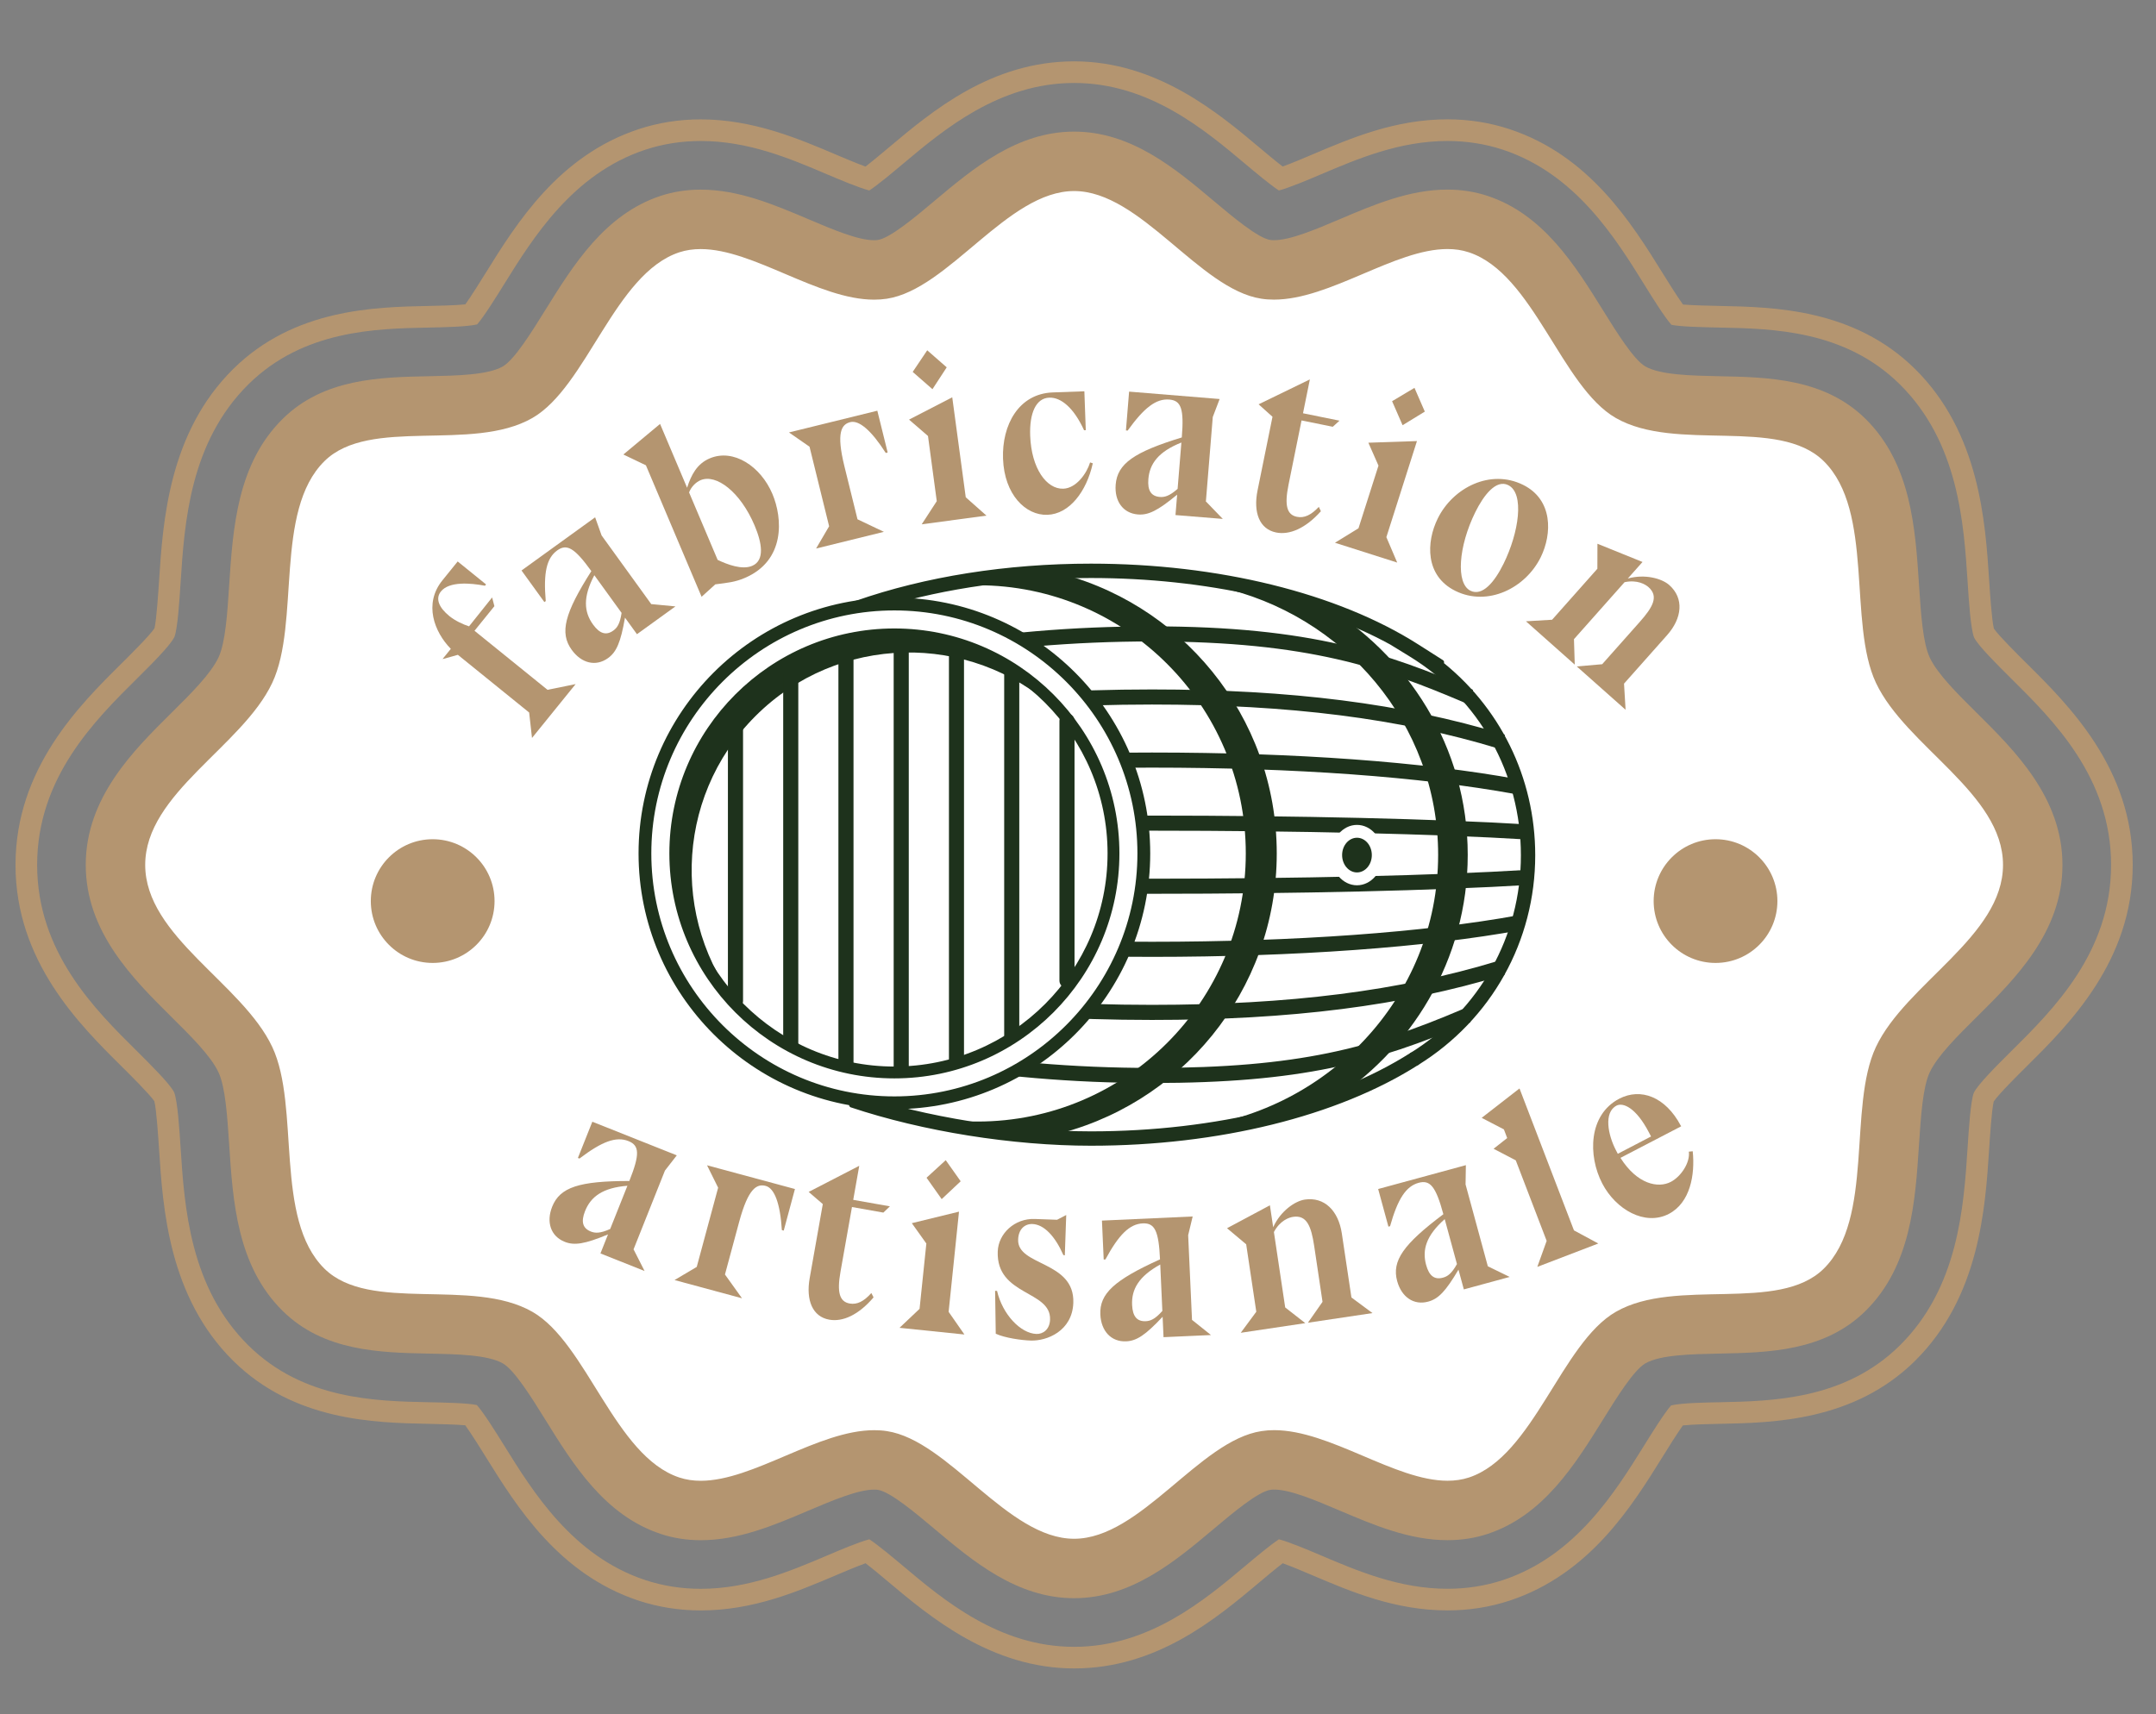 <svg xmlns="http://www.w3.org/2000/svg" xmlns:xlink="http://www.w3.org/1999/xlink" xmlns:serif="http://www.serif.com/" width="100%" height="100%" viewBox="0 0 518 412" xml:space="preserve" style="fill-rule:evenodd;clip-rule:evenodd;stroke-miterlimit:10;"><rect x="0" y="0" width="518" height="412" fill="#808080" stroke="none"/>  <g id="Calque-1" serif:id="Calque 1">    <path d="M450.714,164.103c-6.762,-14.393 -0.376,-41.266 -12.524,-53.259c-10.903,-10.765 -35.467,-2.08 -49.97,-10.39c-13.111,-7.512 -19.781,-34.687 -35.302,-39.818c-14.302,-4.727 -33.927,13.569 -49.85,11.15c-14.907,-2.253 -29.016,-25.873 -45.004,-25.873c-15.997,-0 -30.107,23.62 -45.013,25.883c-15.933,2.409 -35.549,-15.887 -49.851,-11.16c-15.53,5.14 -22.2,32.315 -35.31,39.828c-14.486,8.31 -39.049,-0.385 -49.943,10.362c-12.149,12.002 -5.772,38.874 -12.533,53.268c-7.174,15.273 -30.528,26.57 -30.528,43.767c-0,17.188 23.354,28.476 30.528,43.749c6.761,14.402 0.375,41.266 12.524,53.268c10.903,10.756 35.466,2.07 49.97,10.38c13.111,7.513 19.781,34.688 35.31,39.819c14.293,4.727 33.918,-13.569 49.851,-11.151c14.898,2.263 29.007,25.874 44.995,25.874c15.997,0 30.106,-23.62 45.013,-25.874c15.933,-2.418 35.549,15.878 49.851,11.151c15.52,-5.14 22.199,-32.315 35.31,-39.828c14.485,-8.31 39.049,0.385 49.942,-10.362c12.149,-12.002 5.763,-38.875 12.534,-53.268c7.174,-15.273 30.528,-26.57 30.528,-43.758c-0,-17.197 -23.354,-28.485 -30.528,-43.758Z" style="fill:none;fill-rule:nonzero;stroke:#fff;stroke-width:23.62px;"></path>    <path d="M258.064,14.746c-19.863,0 -34.055,11.911 -44.418,20.615c-1.557,1.31 -3.82,3.216 -5.708,4.672c-2.217,-0.815 -5.011,-1.997 -7.045,-2.858c-8.952,-3.811 -19.928,-8.484 -32.544,-8.484c-5.195,-0 -10.225,0.797 -14.943,2.364c-19.213,6.358 -29.328,22.639 -36.712,34.531c-1.384,2.227 -3.409,5.479 -4.893,7.559c-2.611,0.266 -6.725,0.339 -8.942,0.385c-12.809,0.266 -32.141,0.66 -46.809,15.126c-15.521,15.329 -16.913,36.713 -17.829,50.859c-0.174,2.639 -0.614,9.455 -1.109,11.48c-1.136,1.732 -5.928,6.478 -7.779,8.319c-10.215,10.115 -25.607,25.361 -25.607,48.541c-0,23.18 15.392,38.425 25.58,48.513c1.842,1.832 6.624,6.578 7.769,8.264c0.523,2.015 0.962,8.896 1.136,11.553c0.917,14.155 2.309,35.54 17.83,50.868c14.668,14.476 34.009,14.87 46.809,15.126c2.299,0.055 6.45,0.138 8.924,0.348c1.575,2.181 3.756,5.699 4.929,7.596c7.393,11.901 17.508,28.191 36.73,34.55c4.737,1.557 9.758,2.354 14.916,2.354c12.561,0 23.07,-4.461 32.342,-8.392c1.888,-0.806 4.893,-2.08 7.266,-2.95c1.777,1.365 3.903,3.152 5.46,4.462c9.968,8.383 24.747,20.816 44.647,20.816c19.863,-0 34.055,-11.911 44.417,-20.606c1.558,-1.31 3.821,-3.225 5.708,-4.672c2.218,0.806 5.012,1.988 7.046,2.858c9.419,4.004 19.946,8.475 32.544,8.475c5.167,0 10.188,-0.788 14.934,-2.354c19.222,-6.359 29.337,-22.649 36.721,-34.532c1.384,-2.236 3.408,-5.488 4.893,-7.568c2.62,-0.266 6.734,-0.339 8.951,-0.385c12.808,-0.256 32.14,-0.65 46.809,-15.117c15.511,-15.328 16.904,-36.722 17.82,-50.877c0.174,-2.639 0.605,-9.428 1.099,-11.462c1.164,-1.75 5.956,-6.505 7.816,-8.346c10.197,-10.106 25.58,-25.361 25.58,-48.522c0,-23.18 -15.392,-38.426 -25.58,-48.513c-1.842,-1.824 -6.624,-6.57 -7.77,-8.265c-0.522,-2.006 -0.962,-8.887 -1.136,-11.544c-0.916,-14.155 -2.309,-35.539 -17.829,-50.877c-14.669,-14.466 -34.01,-14.86 -46.809,-15.126c-2.3,-0.046 -6.45,-0.138 -8.924,-0.339c-1.53,-2.135 -3.656,-5.561 -4.92,-7.595c-7.394,-11.902 -17.509,-28.192 -36.74,-34.55c-4.736,-1.567 -9.757,-2.364 -14.915,-2.364c-12.562,-0 -23.07,4.462 -32.342,8.392c-1.888,0.806 -4.893,2.089 -7.266,2.95c-1.777,-1.365 -3.903,-3.151 -5.461,-4.462c-9.968,-8.383 -24.746,-20.816 -44.646,-20.816m-0,5.195c18.003,0 31.361,11.242 41.11,19.442c2.446,2.052 5.9,4.957 8.09,6.395c2.593,-0.687 7.027,-2.565 10.133,-3.885c8.832,-3.756 18.847,-8.007 30.382,-8.007c4.608,-0 9.079,0.705 13.284,2.089c17.445,5.772 26.992,21.137 33.955,32.351c1.97,3.179 4.856,7.824 6.551,9.73c2.098,0.476 7.769,0.586 11.608,0.669c12.69,0.256 30.07,0.614 43.254,13.624c14.11,13.944 15.383,33.35 16.309,47.514c0.284,4.462 0.723,11.214 1.548,13.331c0.907,1.933 5.708,6.688 8.878,9.84c10.152,10.051 24.041,23.821 24.041,44.821c0,21.008 -13.899,34.779 -24.05,44.829c-3.17,3.152 -7.971,7.916 -8.942,9.969c-0.761,1.988 -1.201,8.731 -1.485,13.202c-0.925,14.174 -2.198,33.579 -16.299,47.505c-13.193,13.02 -30.574,13.368 -43.254,13.634c-3.747,0.064 -9.189,0.183 -11.681,0.76c-1.705,1.952 -4.526,6.496 -6.469,9.62c-6.972,11.224 -16.51,26.588 -33.936,32.36c-4.215,1.384 -8.686,2.089 -13.303,2.089l-0.009,0c-11.526,0 -21.54,-4.251 -30.373,-8.007c-3.106,-1.32 -7.531,-3.198 -10.133,-3.885c-2.18,1.439 -5.644,4.352 -8.09,6.404c-9.758,8.2 -23.116,19.442 -41.119,19.442c-18.004,0 -31.362,-11.242 -41.11,-19.451c-2.447,-2.043 -5.901,-4.956 -8.09,-6.395c-2.593,0.687 -7.028,2.565 -10.134,3.894c-8.832,3.747 -18.846,8.008 -30.381,8.008c-4.608,-0 -9.079,-0.706 -13.285,-2.089c-17.444,-5.772 -26.982,-21.137 -33.945,-32.361c-1.97,-3.17 -4.865,-7.815 -6.551,-9.711c-2.107,-0.486 -7.769,-0.605 -11.618,-0.678c-12.689,-0.266 -30.069,-0.623 -43.254,-13.634c-14.109,-13.935 -15.383,-33.34 -16.308,-47.505c-0.284,-4.471 -0.724,-11.214 -1.548,-13.331c-0.907,-1.933 -5.708,-6.697 -8.878,-9.849c-10.152,-10.041 -24.042,-23.812 -24.042,-44.82c0,-21 13.89,-34.77 24.042,-44.821c3.17,-3.152 7.98,-7.907 8.951,-9.987c0.76,-1.979 1.2,-8.731 1.484,-13.193c0.926,-14.165 2.199,-33.57 16.299,-47.505c13.203,-13.02 30.583,-13.368 43.264,-13.624c3.738,-0.074 9.18,-0.183 11.672,-0.761c1.704,-1.96 4.526,-6.505 6.468,-9.629c6.973,-11.214 16.51,-26.579 33.937,-32.351c4.214,-1.393 8.685,-2.098 13.312,-2.098c11.526,-0 21.549,4.251 30.372,8.017c3.106,1.31 7.531,3.188 10.134,3.875c2.18,-1.438 5.643,-4.343 8.09,-6.404c9.757,-8.191 23.115,-19.433 41.119,-19.433" style="fill:#b49570;fill-rule:nonzero;"></path>    <path d="M258.066,376.939c-11.141,0 -20.624,-7.98 -28.998,-15.016c-5.956,-5.012 -12.112,-10.179 -17.069,-10.94c-0.651,-0.092 -1.301,-0.137 -1.961,-0.137c-5.369,-0 -12.121,2.867 -18.663,5.653c-7.531,3.197 -15.319,6.505 -23.015,6.505c-2.602,-0 -5.094,-0.376 -7.384,-1.146c-10.958,-3.619 -17.811,-14.668 -23.868,-24.407c-4.113,-6.634 -8.374,-13.496 -12.753,-15.997c-5.168,-2.96 -13.221,-3.124 -21.009,-3.289c-11.104,-0.229 -22.584,-0.458 -30.427,-8.21c-9.015,-8.896 -9.932,-22.941 -10.738,-35.338c-0.513,-7.815 -0.989,-15.19 -3.234,-19.973c-2.391,-5.085 -7.412,-10.06 -12.735,-15.337c-8.658,-8.576 -18.462,-18.297 -18.462,-31.453c0,-13.157 9.813,-22.878 18.462,-31.454c5.323,-5.277 10.353,-10.252 12.744,-15.337c2.245,-4.782 2.721,-12.167 3.234,-19.982c0.807,-12.387 1.732,-26.433 10.738,-35.338c7.843,-7.742 19.314,-7.971 30.409,-8.191c7.788,-0.156 15.832,-0.321 21,-3.28c4.379,-2.501 8.639,-9.373 12.753,-16.006c6.056,-9.739 12.909,-20.789 23.867,-24.408c2.3,-0.76 4.783,-1.145 7.385,-1.145c7.696,-0 15.484,3.307 23.024,6.514c6.533,2.767 13.285,5.644 18.663,5.644c0.66,-0 1.31,-0.046 1.952,-0.138c4.965,-0.76 11.122,-5.937 17.078,-10.939c8.374,-7.046 17.866,-15.017 29.007,-15.017c11.132,0 20.623,7.971 28.998,15.008c5.946,5.011 12.112,10.188 17.068,10.939c0.651,0.101 1.292,0.138 1.961,0.138c5.369,-0 12.121,-2.868 18.663,-5.644c7.531,-3.198 15.319,-6.514 23.015,-6.514c2.602,-0 5.085,0.384 7.385,1.145c10.948,3.628 17.811,14.668 23.867,24.417c4.114,6.633 8.374,13.495 12.744,15.997c5.177,2.959 13.23,3.124 21.018,3.289c11.095,0.22 22.575,0.458 30.418,8.2c9.015,8.905 9.932,22.951 10.738,35.347c0.513,7.806 0.989,15.191 3.234,19.973c2.391,5.076 7.421,10.06 12.735,15.328c8.658,8.576 18.471,18.297 18.471,31.454c0,13.156 -9.813,22.877 -18.461,31.462c-5.324,5.268 -10.354,10.252 -12.745,15.337c-2.245,4.783 -2.73,12.158 -3.243,19.974c-0.806,12.396 -1.723,26.441 -10.729,35.338c-7.843,7.742 -19.314,7.971 -30.409,8.19c-7.788,0.165 -15.841,0.33 -21.008,3.29c-4.371,2.501 -8.631,9.363 -12.754,15.997c-6.047,9.739 -12.909,20.788 -23.858,24.416c-2.3,0.761 -4.782,1.146 -7.394,1.146c-7.687,-0 -15.474,-3.317 -23.015,-6.515c-6.532,-2.776 -13.285,-5.643 -18.654,-5.643c-0.659,-0 -1.31,0.045 -1.96,0.137c-4.966,0.761 -11.132,5.928 -17.087,10.94c-8.375,7.036 -17.866,15.016 -28.998,15.016" style="fill:#fff;fill-rule:nonzero;"></path>    <path d="M258.065,31.629c-13.743,0 -24.289,8.869 -33.597,16.693c-4.472,3.757 -10.583,8.897 -13.56,9.346c-0.293,0.045 -0.587,0.064 -0.889,0.064c-3.912,-0 -9.987,-2.584 -15.859,-5.085c-8.201,-3.473 -16.666,-7.073 -25.81,-7.073c-3.372,-0 -6.615,0.504 -9.638,1.502c-13.414,4.435 -20.991,16.648 -27.688,27.422c-3.308,5.333 -7.431,11.966 -10.234,13.578c-3.582,2.053 -11.031,2.199 -17.6,2.337c-11.911,0.238 -25.407,0.513 -35.274,10.252c-10.949,10.802 -11.957,26.295 -12.855,39.956c-0.439,6.807 -0.897,13.844 -2.574,17.398c-1.851,3.94 -6.652,8.704 -11.297,13.304c-9.171,9.089 -20.587,20.394 -20.587,36.529c-0,16.134 11.416,27.44 20.578,36.529c4.654,4.608 9.455,9.363 11.306,13.303c1.667,3.555 2.125,10.591 2.574,17.399c0.889,13.66 1.897,29.154 12.846,39.956c9.867,9.748 23.372,10.023 35.283,10.27c6.578,0.128 14.027,0.284 17.618,2.346c2.804,1.603 6.927,8.236 10.234,13.569c6.688,10.774 14.275,22.978 27.688,27.412c3.023,1.008 6.267,1.512 9.629,1.512c9.144,0 17.619,-3.6 25.81,-7.082c5.882,-2.492 11.956,-5.076 15.868,-5.076c0.303,0 0.596,0.009 0.889,0.055c2.969,0.458 9.08,5.589 13.542,9.345c9.308,7.825 19.854,16.694 33.597,16.694c13.743,-0 24.288,-8.869 33.597,-16.694c4.471,-3.756 10.582,-8.896 13.56,-9.345c0.293,-0.046 0.586,-0.064 0.888,-0.064c3.913,0 9.987,2.584 15.86,5.085c8.2,3.482 16.666,7.073 25.809,7.073c3.372,0 6.615,-0.504 9.639,-1.503c13.404,-4.434 20.99,-16.647 27.688,-27.421c3.307,-5.333 7.421,-11.966 10.234,-13.579c3.582,-2.052 11.031,-2.199 17.6,-2.336c11.901,-0.238 25.406,-0.513 35.274,-10.252c10.948,-10.802 11.956,-26.295 12.845,-39.956c0.449,-6.807 0.907,-13.844 2.584,-17.399c1.85,-3.939 6.651,-8.704 11.296,-13.303c9.172,-9.089 20.588,-20.395 20.588,-36.538c-0,-16.125 -11.416,-27.431 -20.588,-36.52c-4.645,-4.599 -9.446,-9.364 -11.296,-13.303c-1.668,-3.555 -2.126,-10.592 -2.575,-17.399c-0.889,-13.661 -1.896,-29.145 -12.845,-39.956c-9.877,-9.748 -23.372,-10.023 -35.292,-10.261c-6.569,-0.138 -14.018,-0.293 -17.61,-2.346c-2.803,-1.612 -6.926,-8.246 -10.234,-13.578c-6.697,-10.765 -14.274,-22.978 -27.687,-27.413c-3.024,-0.998 -6.267,-1.511 -9.63,-1.511c-9.153,-0 -17.618,3.6 -25.809,7.082c-5.882,2.501 -11.957,5.076 -15.869,5.076c-0.302,-0 -0.595,-0.01 -0.889,-0.055c-2.968,-0.449 -9.079,-5.589 -13.55,-9.346c-9.3,-7.824 -19.845,-16.693 -33.588,-16.693m-0,14.284c15.987,-0 30.097,23.62 44.995,25.873c0.998,0.156 2.006,0.22 3.032,0.22c13.45,0 29.007,-12.158 41.678,-12.158c1.778,0 3.491,0.238 5.14,0.788c15.53,5.131 22.2,32.306 35.311,39.818c14.503,8.31 39.067,-0.375 49.969,10.39c12.149,11.993 5.763,38.866 12.525,53.259c7.174,15.273 30.528,26.561 30.528,43.749c-0,17.197 -23.354,28.494 -30.537,43.767c-6.762,14.393 -0.376,41.266 -12.525,53.268c-10.893,10.747 -35.457,2.052 -49.942,10.362c-13.111,7.513 -19.79,34.688 -35.31,39.828c-1.65,0.54 -3.372,0.778 -5.15,0.778c-12.661,0 -28.228,-12.158 -41.669,-12.158c-1.026,0 -2.033,0.074 -3.032,0.229c-14.907,2.254 -29.016,25.874 -45.013,25.874c-15.988,0 -30.098,-23.611 -44.995,-25.874c-0.999,-0.155 -2.007,-0.219 -3.033,-0.219c-13.45,-0 -29.007,12.158 -41.678,12.158c-1.777,-0 -3.5,-0.239 -5.149,-0.788c-15.52,-5.131 -22.19,-32.306 -35.301,-39.819c-14.504,-8.31 -39.076,0.376 -49.97,-10.38c-12.149,-12.002 -5.763,-38.866 -12.524,-53.268c-7.174,-15.273 -30.528,-26.561 -30.528,-43.758c-0,-17.188 23.354,-28.485 30.528,-43.758c6.761,-14.394 0.384,-41.266 12.533,-53.268c10.894,-10.747 35.448,-2.052 49.942,-10.362c13.111,-7.513 19.781,-34.688 35.311,-39.828c1.649,-0.54 3.372,-0.779 5.149,-0.779c12.662,0 28.228,12.158 41.669,12.158c1.026,0 2.034,-0.073 3.033,-0.219c14.906,-2.263 29.016,-25.883 45.013,-25.883" style="fill:#b49570;fill-rule:nonzero;"></path>    <path d="M340.429,255.438l-1.191,-1.924c16.748,-10.399 26.762,-28.329 26.762,-47.973c-0,-19.872 -10.115,-37.94 -27.065,-48.32l-4.645,-2.85c-18.7,-10.243 -44.61,-16.052 -72.169,-16.052c-17.71,0 -34.853,2.401 -49.979,6.954c-1.915,0.577 -0.541,-0.311 -2.382,0.33l-3.995,-0.641c16.675,-5.827 36.163,-8.915 56.356,-8.915c30.491,0 59.04,7.046 78.317,19.323l5.928,3.775l-0.999,-0.257c14.439,11.114 22.896,28.128 22.896,46.653c0,20.432 -10.408,39.085 -27.834,49.897Z" style="fill:#1e321c;fill-rule:nonzero;stroke:#1e321c;stroke-width:1.18px;stroke-linecap:round;stroke-linejoin:round;"></path>    <path d="M262.122,274.753c-18.801,0 -40.304,-3.436 -57.52,-9.189l0.724,-2.154c16.996,5.681 38.224,9.071 56.796,9.071c30.07,-0 58.179,-6.908 77.098,-18.966l1.219,1.915c-19.277,12.277 -47.826,19.323 -78.317,19.323" style="fill:#1e321c;fill-rule:nonzero;"></path>    <path d="M262.122,274.753c-18.801,0 -40.304,-3.436 -57.52,-9.189l0.724,-2.154c16.996,5.681 38.224,9.071 56.796,9.071c30.07,-0 58.179,-6.908 77.098,-18.966l1.219,1.915c-19.277,12.277 -47.826,19.323 -78.317,19.323Z" style="fill:none;fill-rule:nonzero;stroke:#1e321c;stroke-width:1.18px;stroke-linecap:round;stroke-linejoin:round;"></path>    <g>      <clipPath id="_clip1">        <path d="M214.883,145.165c33.103,0 59.929,26.827 59.929,59.929c0,33.093 -26.826,59.929 -59.929,59.929c-33.102,-0 183.113,54.597 183.113,-59.929c-0,-58.225 -57.593,-72.316 -108.772,-72.316c-48,0 -90.356,12.387 -74.341,12.387Z" clip-rule="nonzero"></path>      </clipPath>      <g clip-path="url(#_clip1)">        <path d="M181.963,170.606l-1.081,-2.189c21.934,-10.83 57.776,-17.298 95.871,-17.298c38.17,-0 56.457,6.496 76.384,14.989l-0.952,2.254c-19.681,-8.384 -37.721,-14.797 -75.432,-14.797c-37.729,-0 -73.168,6.377 -94.79,17.041Z" style="fill:#1e321c;fill-rule:nonzero;stroke:#1e321c;stroke-width:1.18px;"></path>        <path d="M181.828,180.92l-0.815,-2.309c21.906,-7.723 57.693,-12.332 95.743,-12.332c33.387,0 60.103,3.399 84.071,10.692l-0.715,2.336c-23.729,-7.219 -50.217,-10.582 -83.356,-10.582c-37.784,0 -73.278,4.563 -94.928,12.195Z" style="fill:#1e321c;fill-rule:nonzero;stroke:#1e321c;stroke-width:1.18px;"></path>        <path d="M181.674,191.216l-0.504,-2.391c21.861,-4.627 57.593,-7.385 95.588,-7.385c34.504,0 64.867,2.218 87.809,6.405l-0.44,2.4c-22.795,-4.159 -53.011,-6.358 -87.369,-6.358c-37.83,-0 -73.379,2.739 -95.084,7.329Z" style="fill:#1e321c;fill-rule:nonzero;stroke:#1e321c;stroke-width:1.18px;"></path>        <path d="M181.507,201.497l-0.174,-2.446c21.824,-1.53 57.491,-2.456 95.422,-2.456c35.238,0 68.203,0.779 90.439,2.135l-0.147,2.437c-22.19,-1.347 -55.1,-2.125 -90.292,-2.125c-37.876,-0 -73.488,0.916 -95.248,2.455Z" style="fill:#1e321c;fill-rule:nonzero;stroke:#1e321c;stroke-width:1.18px;"></path>        <path d="M276.757,214.207c-37.931,-0 -73.608,-0.917 -95.423,-2.456l0.175,-2.446c21.759,1.539 57.363,2.455 95.248,2.455c35.182,0 68.092,-0.778 90.292,-2.125l0.147,2.446c-22.246,1.347 -55.211,2.126 -90.439,2.126" style="fill:#1e321c;fill-rule:nonzero;"></path>        <path d="M276.757,214.207c-37.931,-0 -73.608,-0.917 -95.423,-2.456l0.175,-2.446c21.759,1.539 57.363,2.455 95.248,2.455c35.182,0 68.092,-0.778 90.292,-2.125l0.147,2.446c-22.246,1.347 -55.211,2.126 -90.439,2.126Z" style="fill:none;fill-rule:nonzero;stroke:#1e321c;stroke-width:1.18px;"></path>        <path d="M276.757,229.365c-37.986,0 -73.727,-2.758 -95.587,-7.384l0.503,-2.392c21.705,4.591 57.254,7.33 95.084,7.33c34.294,-0 65.564,-2.263 88.038,-6.358l0.44,2.4c-22.612,4.132 -54.038,6.404 -88.478,6.404" style="fill:#1e321c;fill-rule:nonzero;"></path>        <path d="M276.757,229.365c-37.986,0 -73.727,-2.758 -95.587,-7.384l0.503,-2.392c21.705,4.591 57.254,7.33 95.084,7.33c34.294,-0 65.564,-2.263 88.038,-6.358l0.44,2.4c-22.612,4.132 -54.038,6.404 -88.478,6.404Z" style="fill:none;fill-rule:nonzero;stroke:#1e321c;stroke-width:1.18px;"></path>        <path d="M276.757,244.525c-38.05,-0 -73.846,-4.609 -95.743,-12.332l0.815,-2.309c21.65,7.632 57.135,12.194 94.928,12.194c33.121,0 59.599,-3.362 83.329,-10.582l0.705,2.337c-23.958,7.293 -50.666,10.692 -84.034,10.692" style="fill:#1e321c;fill-rule:nonzero;"></path>        <path d="M276.757,244.525c-38.05,-0 -73.846,-4.609 -95.743,-12.332l0.815,-2.309c21.65,7.632 57.135,12.194 94.928,12.194c33.121,0 59.599,-3.362 83.329,-10.582l0.705,2.337c-23.958,7.293 -50.666,10.692 -84.034,10.692Z" style="fill:none;fill-rule:nonzero;stroke:#1e321c;stroke-width:1.18px;"></path>        <path d="M276.757,259.683c-38.096,0 -73.938,-6.468 -95.881,-17.288l1.091,-2.199c21.613,10.673 57.052,17.041 94.79,17.041c35.182,0 52.801,-4.764 74.836,-14.146l0.953,2.254c-22.328,9.51 -40.185,14.338 -75.789,14.338" style="fill:#1e321c;fill-rule:nonzero;"></path>        <path d="M276.757,259.683c-38.096,0 -73.938,-6.468 -95.881,-17.288l1.091,-2.199c21.613,10.673 57.052,17.041 94.79,17.041c35.182,0 52.801,-4.764 74.836,-14.146l0.953,2.254c-22.328,9.51 -40.185,14.338 -75.789,14.338Z" style="fill:none;fill-rule:nonzero;stroke:#1e321c;stroke-width:1.18px;"></path>      </g>    </g>    <path d="M214.881,146.109c-32.525,-0 -58.985,26.46 -58.985,58.985c0,32.525 26.46,58.985 58.985,58.985c32.526,0 58.986,-26.46 58.986,-58.985c-0,-32.525 -26.46,-58.985 -58.986,-58.985m0,119.858c-33.569,-0 -60.872,-27.303 -60.872,-60.873c-0,-33.57 27.303,-60.873 60.872,-60.873c33.57,0 60.882,27.303 60.882,60.873c0,33.57 -27.312,60.873 -60.882,60.873" style="fill:#1e321c;fill-rule:nonzero;"></path>    <path d="M214.881,146.109c-32.525,-0 -58.985,26.46 -58.985,58.985c0,32.525 26.46,58.985 58.985,58.985c32.526,0 58.986,-26.46 58.986,-58.985c-0,-32.525 -26.46,-58.985 -58.986,-58.985Zm0,119.858c-33.569,-0 -60.872,-27.303 -60.872,-60.873c-0,-33.57 27.303,-60.873 60.872,-60.873c33.57,0 60.882,27.303 60.882,60.873c0,33.57 -27.312,60.873 -60.882,60.873Z" style="fill:none;fill-rule:nonzero;stroke:#1e321c;stroke-width:1.18px;"></path>    <path d="M229.004,140.917c1.933,-0.174 3.884,-0.266 5.873,-0.266c35.53,0 64.436,28.915 64.436,64.446c0,35.53 -28.906,64.436 -64.436,64.436c-2.639,0 -5.305,-0.009 -7.907,-0.329l-0,0.879l14.018,2.703l11.324,0.156c31.105,-6.89 54.441,-34.697 54.441,-67.845c-0,-33.093 -23.254,-60.854 -54.276,-67.808" style="fill:#1e321c;fill-rule:nonzero;"></path>    <path d="M317.113,144.814c-0.064,-0.009 -0.119,-0.036 -0.183,-0.046c-0.449,-0.045 -0.907,-0.082 -1.365,-0.082c-0.467,-0 -0.889,-0.192 -1.228,-0.504c-0.137,-0.137 -0.137,-0.348 -0.211,-0.531c-0.201,-0.028 -0.403,-0.064 -0.604,-0.101l-0.303,-0.046c-0.833,-0.101 -1.676,-0.183 -2.51,-0.275c-1.759,-0.201 -3.546,-0.421 -5.204,-1.063c-0.257,-0.1 -0.394,-0.302 -0.577,-0.467c-1.081,-0.156 -2.172,-0.321 -3.244,-0.559c-1.942,-0.421 -3.866,-1.365 -5.827,-1.548c-0.101,-0.009 -0.165,-0.092 -0.256,-0.11c-0.293,0.513 -2.657,1.017 -2.932,1.539c30.198,6.606 52.856,32.956 52.856,64.409c-0,34.312 -26.946,62.577 -61.249,65.729c0.165,0.485 2.419,0.953 2.575,1.438c0.806,-0.009 1.612,-0.018 2.382,-0.101c3.427,-0.366 6.78,-1.218 10.133,-2.006c6.377,-1.493 12.525,-3.711 18.883,-5.25c0.202,-0.046 0.33,0.073 0.513,0.083c20.322,-12.589 33.872,-34.697 33.872,-59.893c0,-25.818 -14.338,-48.229 -35.521,-60.616" style="fill:#1e321c;fill-rule:nonzero;"></path>    <path d="M214.881,153.281c-28.567,-0 -51.811,23.244 -51.811,51.811c-0,28.567 23.244,51.812 51.811,51.812c28.568,-0 51.812,-23.245 51.812,-51.812c-0,-28.567 -23.244,-51.811 -51.812,-51.811m0,105.29c-29.483,0 -53.469,-23.986 -53.469,-53.479c-0,-29.483 23.986,-53.469 53.469,-53.469c29.484,-0 53.479,23.986 53.479,53.469c0,29.493 -23.995,53.479 -53.479,53.479" style="fill:#1e321c;fill-rule:nonzero;"></path>    <path d="M214.881,153.281c-28.567,-0 -51.811,23.244 -51.811,51.811c-0,28.567 23.244,51.812 51.811,51.812c28.568,-0 51.812,-23.245 51.812,-51.812c-0,-28.567 -23.244,-51.811 -51.812,-51.811Zm0,105.29c-29.483,0 -53.469,-23.986 -53.469,-53.479c-0,-29.483 23.986,-53.469 53.469,-53.469c29.484,-0 53.479,23.986 53.479,53.469c0,29.493 -23.995,53.479 -53.479,53.479Z" style="fill:none;fill-rule:nonzero;stroke:#1e321c;stroke-width:1.18px;"></path>    <path d="M181.471,172.125c19.79,-19.826 51.454,-20.385 71.995,-1.814c-9.583,-10.692 -23.436,-17.463 -38.92,-17.463c-28.888,0 -52.315,23.474 -52.315,52.416c-0,15.503 6.752,29.383 17.426,38.985c-18.544,-20.578 -17.976,-52.297 1.814,-72.124" style="fill:#1e321c;fill-rule:nonzero;"></path>    <path d="M116.522,140.767c-3.518,-0.668 -8.594,-1.09 -10.582,1.366c-1.429,1.777 -0.412,3.948 2.043,5.937c1.365,1.099 3.161,1.951 4.709,2.455l5.544,-6.945l0.549,2.098l-4.782,5.91l17.545,14.192l6.752,-1.375l-10.481,12.946l-0.687,-6.12l-17.124,-13.862l-3.601,1.008l-0.046,-0.037l1.952,-2.409c-3.958,-4.032 -6.587,-10.821 -2.025,-16.455l3.674,-4.545l6.817,5.516l-0.257,0.32Z" style="fill:#b49570;fill-rule:nonzero;"></path>    <path d="M142.481,150.086c1.613,2.226 3.17,2.685 4.874,1.457c0.898,-0.651 1.594,-1.585 1.988,-4.251l-6.55,-9.052c-2.767,5.249 -2.502,8.813 -0.312,11.846m3.601,8.072c-2.941,2.125 -6.395,1.237 -8.723,-1.988c-2.95,-4.077 -1.731,-8.778 4.719,-18.92c-4.041,-5.598 -5.882,-6.642 -8.209,-4.966c-2.557,1.851 -3.335,5.369 -2.749,12.167l-0.33,0.239l-5.488,-7.587l17.683,-12.781l1.557,4.362l11.957,16.537l0.046,-0.037l5.735,0.55l-9.244,6.679l-2.877,-3.976c-1.036,5.946 -2.043,8.255 -4.077,9.721" style="fill:#b49570;fill-rule:nonzero;"></path>    <path d="M180.712,135.989c3.125,-1.319 2.318,-5.616 0.587,-9.702c-3.418,-8.081 -9.217,-12.479 -12.983,-10.885c-1.072,0.458 -2.217,1.512 -2.758,2.941l6.863,16.208c2.318,1.109 5.873,2.465 8.291,1.438m-10.179,-25.837c5.708,-2.418 12.241,1.924 15.044,8.549c2.465,5.808 3.18,16.042 -6.679,20.211c-2.309,0.98 -4.022,1.136 -7.036,1.521l-3.298,2.987l-13.377,-31.6l-5.415,-2.593l8.814,-7.348l6.496,15.337c0.98,-3.078 2.382,-5.772 5.451,-7.064" style="fill:#b49570;fill-rule:nonzero;"></path>    <path d="M204.3,101.444c-2.153,0.531 -3.408,2.529 -1.429,10.582l3.152,12.772l6.34,3.014l-16.29,4.013l3.133,-5.35l-4.709,-19.122l-4.939,-3.426l21.229,-5.223l2.483,10.042l-0.458,0.11c-3.445,-5.406 -6.414,-7.925 -8.512,-7.412" style="fill:#b49570;fill-rule:nonzero;"></path>    <path d="M222.776,84.184l4.682,4.096l-3.427,5.25l-4.746,-4.151l3.491,-5.195Zm6.011,11.297l3.243,24.023l4.966,4.407l-15.548,2.098l3.619,-5.57l-2.108,-15.658l-4.553,-3.94l10.381,-5.36Z" style="fill:#b49570;fill-rule:nonzero;"></path>    <path d="M252.101,95.566c-3.216,0.109 -4.782,3.738 -4.59,9.116c0.284,7.952 3.976,12.909 7.953,12.762c3.151,-0.109 5.653,-3.71 6.441,-6.312l0.65,0.211c-1.512,6.834 -5.644,12.194 -10.903,12.377c-5.204,0.193 -10.353,-4.828 -10.664,-13.477c-0.294,-8.127 3.765,-15.639 11.947,-15.933l7.595,-0.275l0.339,9.346l-0.412,0.018c-2.474,-5.415 -5.552,-7.934 -8.356,-7.833" style="fill:#b49570;fill-rule:nonzero;"></path>    <path d="M275.905,115.151c-0.22,2.74 0.66,4.105 2.767,4.279c1.099,0.082 2.236,-0.174 4.26,-1.942l0.907,-11.141c-5.515,2.198 -7.632,5.075 -7.934,8.804m-2.51,8.484c-3.61,-0.293 -5.662,-3.225 -5.342,-7.183c0.412,-5.021 4.389,-7.806 15.887,-11.324c0.559,-6.881 -0.156,-8.878 -3.014,-9.107c-3.143,-0.257 -6.02,1.915 -9.996,7.458l-0.412,-0.037l0.76,-9.327l21.751,1.778l-1.649,4.324l-1.659,20.349l0.065,-0l4.003,4.141l-11.37,-0.925l0.403,-4.902c-4.663,3.848 -6.917,4.957 -9.427,4.755" style="fill:#b49570;fill-rule:nonzero;"></path>    <path d="M321.825,101.097l-1.612,1.466l-7.504,-1.521l-3.133,15.474c-1.008,4.985 -0.385,7.202 2.024,7.687c1.778,0.367 3.427,-0.439 5.259,-2.391l0.495,1.054c-3.701,4.141 -7.549,5.753 -10.756,5.103c-4.013,-0.816 -5.525,-4.819 -4.462,-10.097l3.592,-17.71l-3.335,-2.996l12.313,-5.983l-1.649,8.136l8.768,1.778Z" style="fill:#b49570;fill-rule:nonzero;"></path>    <path d="M339.842,93.21l2.483,5.708l-5.341,3.271l-2.52,-5.772l5.378,-3.207Zm0.596,12.79l-7.348,23.089l2.602,6.111l-14.952,-4.765l5.652,-3.481l4.801,-15.053l-2.428,-5.507l11.673,-0.394Z" style="fill:#b49570;fill-rule:nonzero;"></path>    <path d="M354.445,123.108c-4.031,8.181 -4.719,17.096 -1.155,18.855c2.831,1.393 5.745,-1.988 7.962,-6.496c3.674,-7.449 5.094,-16.922 1.109,-18.883c-2.886,-1.42 -5.846,2.327 -7.916,6.524m-4.764,18.901c-7.339,-3.619 -7.037,-11.755 -4.242,-17.417c3.646,-7.394 12.616,-11.966 20.477,-8.081c7.238,3.564 7.018,11.801 4.251,17.417c-3.674,7.439 -12.726,11.911 -20.486,8.081" style="fill:#b49570;fill-rule:nonzero;"></path>    <path d="M384.939,159.628l9.015,-10.151c3.189,-3.592 4.609,-6.157 2.117,-8.374c-0.742,-0.66 -2.676,-1.833 -5.754,-1.191l-12.158,13.697l0.192,6.12l-11.727,-10.417l6.285,-0.376l10.875,-12.249l0.019,-6.011l10.829,4.38l-3.536,3.976c4.159,-1.154 8.209,0.009 9.959,1.567c3.591,3.188 3.124,7.943 -0.532,12.057l-10.334,11.636l0.375,6.285l-11.727,-10.417l6.102,-0.532Z" style="fill:#b49570;fill-rule:nonzero;"></path>    <path d="M140.563,291.058c-1.017,2.556 -0.568,4.123 1.384,4.902c1.035,0.412 2.199,0.494 4.654,-0.605l4.141,-10.39c-5.927,0.476 -8.795,2.611 -10.179,6.093m-4.892,7.375c-3.372,-1.347 -4.471,-4.746 -3.005,-8.438c1.869,-4.682 6.496,-6.175 18.535,-6.175c2.556,-6.414 2.455,-8.53 -0.211,-9.593c-2.941,-1.173 -6.331,0.064 -11.764,4.196l-0.376,-0.146l3.463,-8.704l20.294,8.081l-2.849,3.665l-7.559,18.974l0.055,0.018l2.611,5.14l-10.6,-4.223l1.814,-4.572c-5.58,2.318 -8.072,2.712 -10.408,1.777" style="fill:#b49570;fill-rule:nonzero;"></path>    <path d="M183.982,285.005c-2.144,-0.577 -4.205,0.559 -6.376,8.585l-3.427,12.699l4.095,5.717l-16.207,-4.38l5.332,-3.16l5.14,-19.039l-2.666,-5.378l21.118,5.699l-2.693,9.995l-0.449,-0.128c-0.394,-6.404 -1.778,-10.042 -3.867,-10.61" style="fill:#b49570;fill-rule:nonzero;"></path>    <path d="M213.811,289.911l-1.576,1.502l-7.54,-1.337l-2.758,15.557c-0.889,5.002 -0.211,7.201 2.208,7.632c1.787,0.32 3.427,-0.522 5.204,-2.52l0.532,1.045c-3.61,4.233 -7.412,5.937 -10.637,5.359c-4.032,-0.714 -5.644,-4.681 -4.71,-9.977l3.152,-17.802l-3.399,-2.923l12.158,-6.276l-1.448,8.182l8.814,1.558Z" style="fill:#b49570;fill-rule:nonzero;"></path>    <path d="M227.221,278.812l3.591,5.076l-4.562,4.287l-3.638,-5.139l4.609,-4.224Zm3.188,12.378l-2.492,24.078l3.793,5.442l-15.594,-1.604l4.82,-4.562l1.63,-15.695l-3.49,-4.892l11.333,-2.767Z" style="fill:#b49570;fill-rule:nonzero;"></path>    <path d="M249.007,320.58c1.576,0.055 3.198,-1.054 3.28,-3.454c0.257,-7.064 -12.955,-5.672 -12.57,-16.364c0.146,-4.324 4.086,-7.989 8.878,-7.815l5.378,0.192l2.199,-1.145l-0.339,9.694l-0.348,-0.065c-1.952,-4.461 -4.655,-7.421 -7.522,-7.467c-1.814,-0.009 -3.262,1.283 -3.344,3.739c-0.239,6.431 13.623,5.057 13.257,15.218c-0.247,6.78 -6.358,9.198 -10.271,9.052c-2.226,-0.074 -6.184,-0.632 -8.365,-1.64l-0.155,-10.308l0.467,0.019c1.319,5.662 5.653,10.206 9.455,10.344" style="fill:#b49570;fill-rule:nonzero;"></path>    <path d="M271.999,313.621c0.129,2.749 1.173,3.986 3.28,3.894c1.109,-0.055 2.208,-0.458 3.986,-2.465l-0.504,-11.159c-5.204,2.868 -6.936,5.992 -6.762,9.73m-1.42,8.732c-3.619,0.165 -6.028,-2.474 -6.212,-6.45c-0.22,-5.03 3.372,-8.292 14.339,-13.249c-0.312,-6.89 -1.283,-8.777 -4.141,-8.649c-3.161,0.147 -5.736,2.666 -8.979,8.668l-0.412,0.018l-0.422,-9.355l21.797,-0.989l-1.082,4.498l0.926,20.395l0.055,0l4.498,3.601l-11.397,0.513l-0.22,-4.902c-4.132,4.407 -6.239,5.791 -8.75,5.901" style="fill:#b49570;fill-rule:nonzero;"></path>    <path d="M317.749,312.861l-2.006,-13.432c-0.715,-4.746 -1.778,-7.485 -5.076,-6.99c-0.981,0.146 -3.124,0.879 -4.6,3.646l2.712,18.123l4.829,3.774l-15.512,2.318l3.739,-5.057l-2.428,-16.208l-4.6,-3.866l10.298,-5.507l0.788,5.269c1.778,-3.931 5.269,-6.295 7.587,-6.643c4.745,-0.705 8.09,2.694 8.905,8.136l2.309,15.392l5.057,3.748l-15.511,2.318l3.509,-5.021Z" style="fill:#b49570;fill-rule:nonzero;"></path>    <path d="M342.634,303.972c0.724,2.657 2.016,3.637 4.05,3.078c1.081,-0.293 2.061,-0.916 3.362,-3.271l-2.941,-10.793c-4.453,3.94 -5.451,7.367 -4.471,10.986m0.522,8.832c-3.5,0.962 -6.422,-1.1 -7.476,-4.938c-1.319,-4.856 1.484,-8.833 11.104,-16.061c-1.814,-6.67 -3.17,-8.301 -5.937,-7.55c-3.051,0.834 -5.02,3.857 -6.871,10.426l-0.394,0.11l-2.465,-9.043l21.073,-5.735l-0.073,4.636l5.36,19.708l0.055,-0.01l5.185,2.529l-11.013,2.996l-1.291,-4.746c-3.079,5.213 -4.829,7.018 -7.257,7.678" style="fill:#b49570;fill-rule:nonzero;"></path>    <path d="M358.846,276.074l3.271,-2.574l-0.788,-2.08l-5.341,-2.776l9.088,-7.064l13.084,34.11l5.845,3.152l-14.65,5.616l2.245,-6.248l-7.421,-19.351l-5.333,-2.785Z" style="fill:#b49570;fill-rule:nonzero;"></path>    <path d="M388.398,265.702c-3.161,1.649 -2.053,7.064 -0.165,10.701l0.458,0.88l7.989,-4.16l-0.513,-0.98c-3.161,-6.065 -6.267,-7.22 -7.769,-6.441m0.934,12.561c4.05,6.395 9.089,7.339 12.094,5.772c2.492,-1.301 4.682,-4.682 4.334,-7.265l0.934,-0.092c0.586,5.69 -0.614,12.378 -5.744,15.053c-5.763,2.987 -12.754,-1.081 -15.988,-7.302c-3.482,-6.697 -3.326,-16.528 4.086,-20.385c5.14,-2.667 11.086,-0.495 14.778,6.486l0.101,0.074l-0.046,0.027l0.028,0.055l-14.577,7.577Z" style="fill:#b49570;fill-rule:nonzero;"></path>    <path d="M332.229,205.498c-0,4.004 -2.776,7.256 -6.203,7.256c-3.427,0 -6.203,-3.252 -6.203,-7.256c0,-4.004 2.776,-7.256 6.203,-7.256c3.427,-0 6.203,3.252 6.203,7.256" style="fill:#fff;fill-rule:nonzero;"></path>    <path d="M176.706,241.78c-0.678,-0 -1.228,-0.55 -1.228,-1.228l0,-67.973c0,-0.678 0.55,-1.228 1.228,-1.228c0.678,0 1.228,0.55 1.228,1.228l-0,67.973c-0,0.678 -0.55,1.228 -1.228,1.228" style="fill:#1e321c;fill-rule:nonzero;"></path>    <path d="M176.706,241.78c-0.678,-0 -1.228,-0.55 -1.228,-1.228l0,-67.973c0,-0.678 0.55,-1.228 1.228,-1.228c0.678,0 1.228,0.55 1.228,1.228l-0,67.973c-0,0.678 -0.55,1.228 -1.228,1.228Z" style="fill:none;fill-rule:nonzero;stroke:#1e321c;stroke-width:1.18px;"></path>    <rect x="188.762" y="162.445" width="2.446" height="88.762" style="fill:#1e321c;stroke:#1e321c;stroke-width:1.18px;"></rect>    <rect x="202.029" y="157.506" width="2.446" height="98.437" style="fill:#1e321c;stroke:#1e321c;stroke-width:1.18px;"></rect>    <rect x="215.305" y="153.347" width="2.446" height="103.843" style="fill:#1e321c;stroke:#1e321c;stroke-width:1.18px;"></rect>    <rect x="228.58" y="157.497" width="2.446" height="96.824" style="fill:#1e321c;stroke:#1e321c;stroke-width:1.17px;"></rect>    <rect x="241.856" y="162.454" width="2.446" height="86.801" style="fill:#1e321c;stroke:#1e321c;stroke-width:1.18px;"></rect>    <path d="M256.353,236.873c-0.678,-0 -1.227,-0.532 -1.227,-1.191l-0,-62.458c-0,-0.66 0.549,-1.191 1.227,-1.191c0.678,-0 1.228,0.531 1.228,1.191l-0,62.458c-0,0.659 -0.55,1.191 -1.228,1.191" style="fill:#1e321c;fill-rule:nonzero;"></path>    <path d="M256.353,236.873c-0.678,-0 -1.227,-0.532 -1.227,-1.191l-0,-62.458c-0,-0.66 0.549,-1.191 1.227,-1.191c0.678,-0 1.228,0.531 1.228,1.191l-0,62.458c-0,0.659 -0.55,1.191 -1.228,1.191Z" style="fill:none;fill-rule:nonzero;stroke:#1e321c;stroke-width:1.17px;"></path>    <path d="M329.594,205.498c-0,2.3 -1.594,4.169 -3.564,4.169c-1.97,-0 -3.574,-1.869 -3.574,-4.169c0,-2.309 1.604,-4.169 3.574,-4.169c1.97,0 3.564,1.86 3.564,4.169" style="fill:#1e321c;fill-rule:nonzero;"></path>    <path d="M118.821,216.555c-0,8.209 -6.652,14.861 -14.87,14.861c-8.209,-0 -14.861,-6.652 -14.861,-14.861c0,-8.209 6.652,-14.87 14.861,-14.87c8.218,-0 14.87,6.661 14.87,14.87" style="fill:#b49570;fill-rule:nonzero;"></path>    <path d="M427.038,216.555c-0,8.209 -6.652,14.861 -14.861,14.861c-8.219,-0 -14.87,-6.652 -14.87,-14.861c-0,-8.209 6.651,-14.87 14.87,-14.87c8.209,-0 14.861,6.661 14.861,14.87" style="fill:#b49570;fill-rule:nonzero;"></path>  </g></svg>